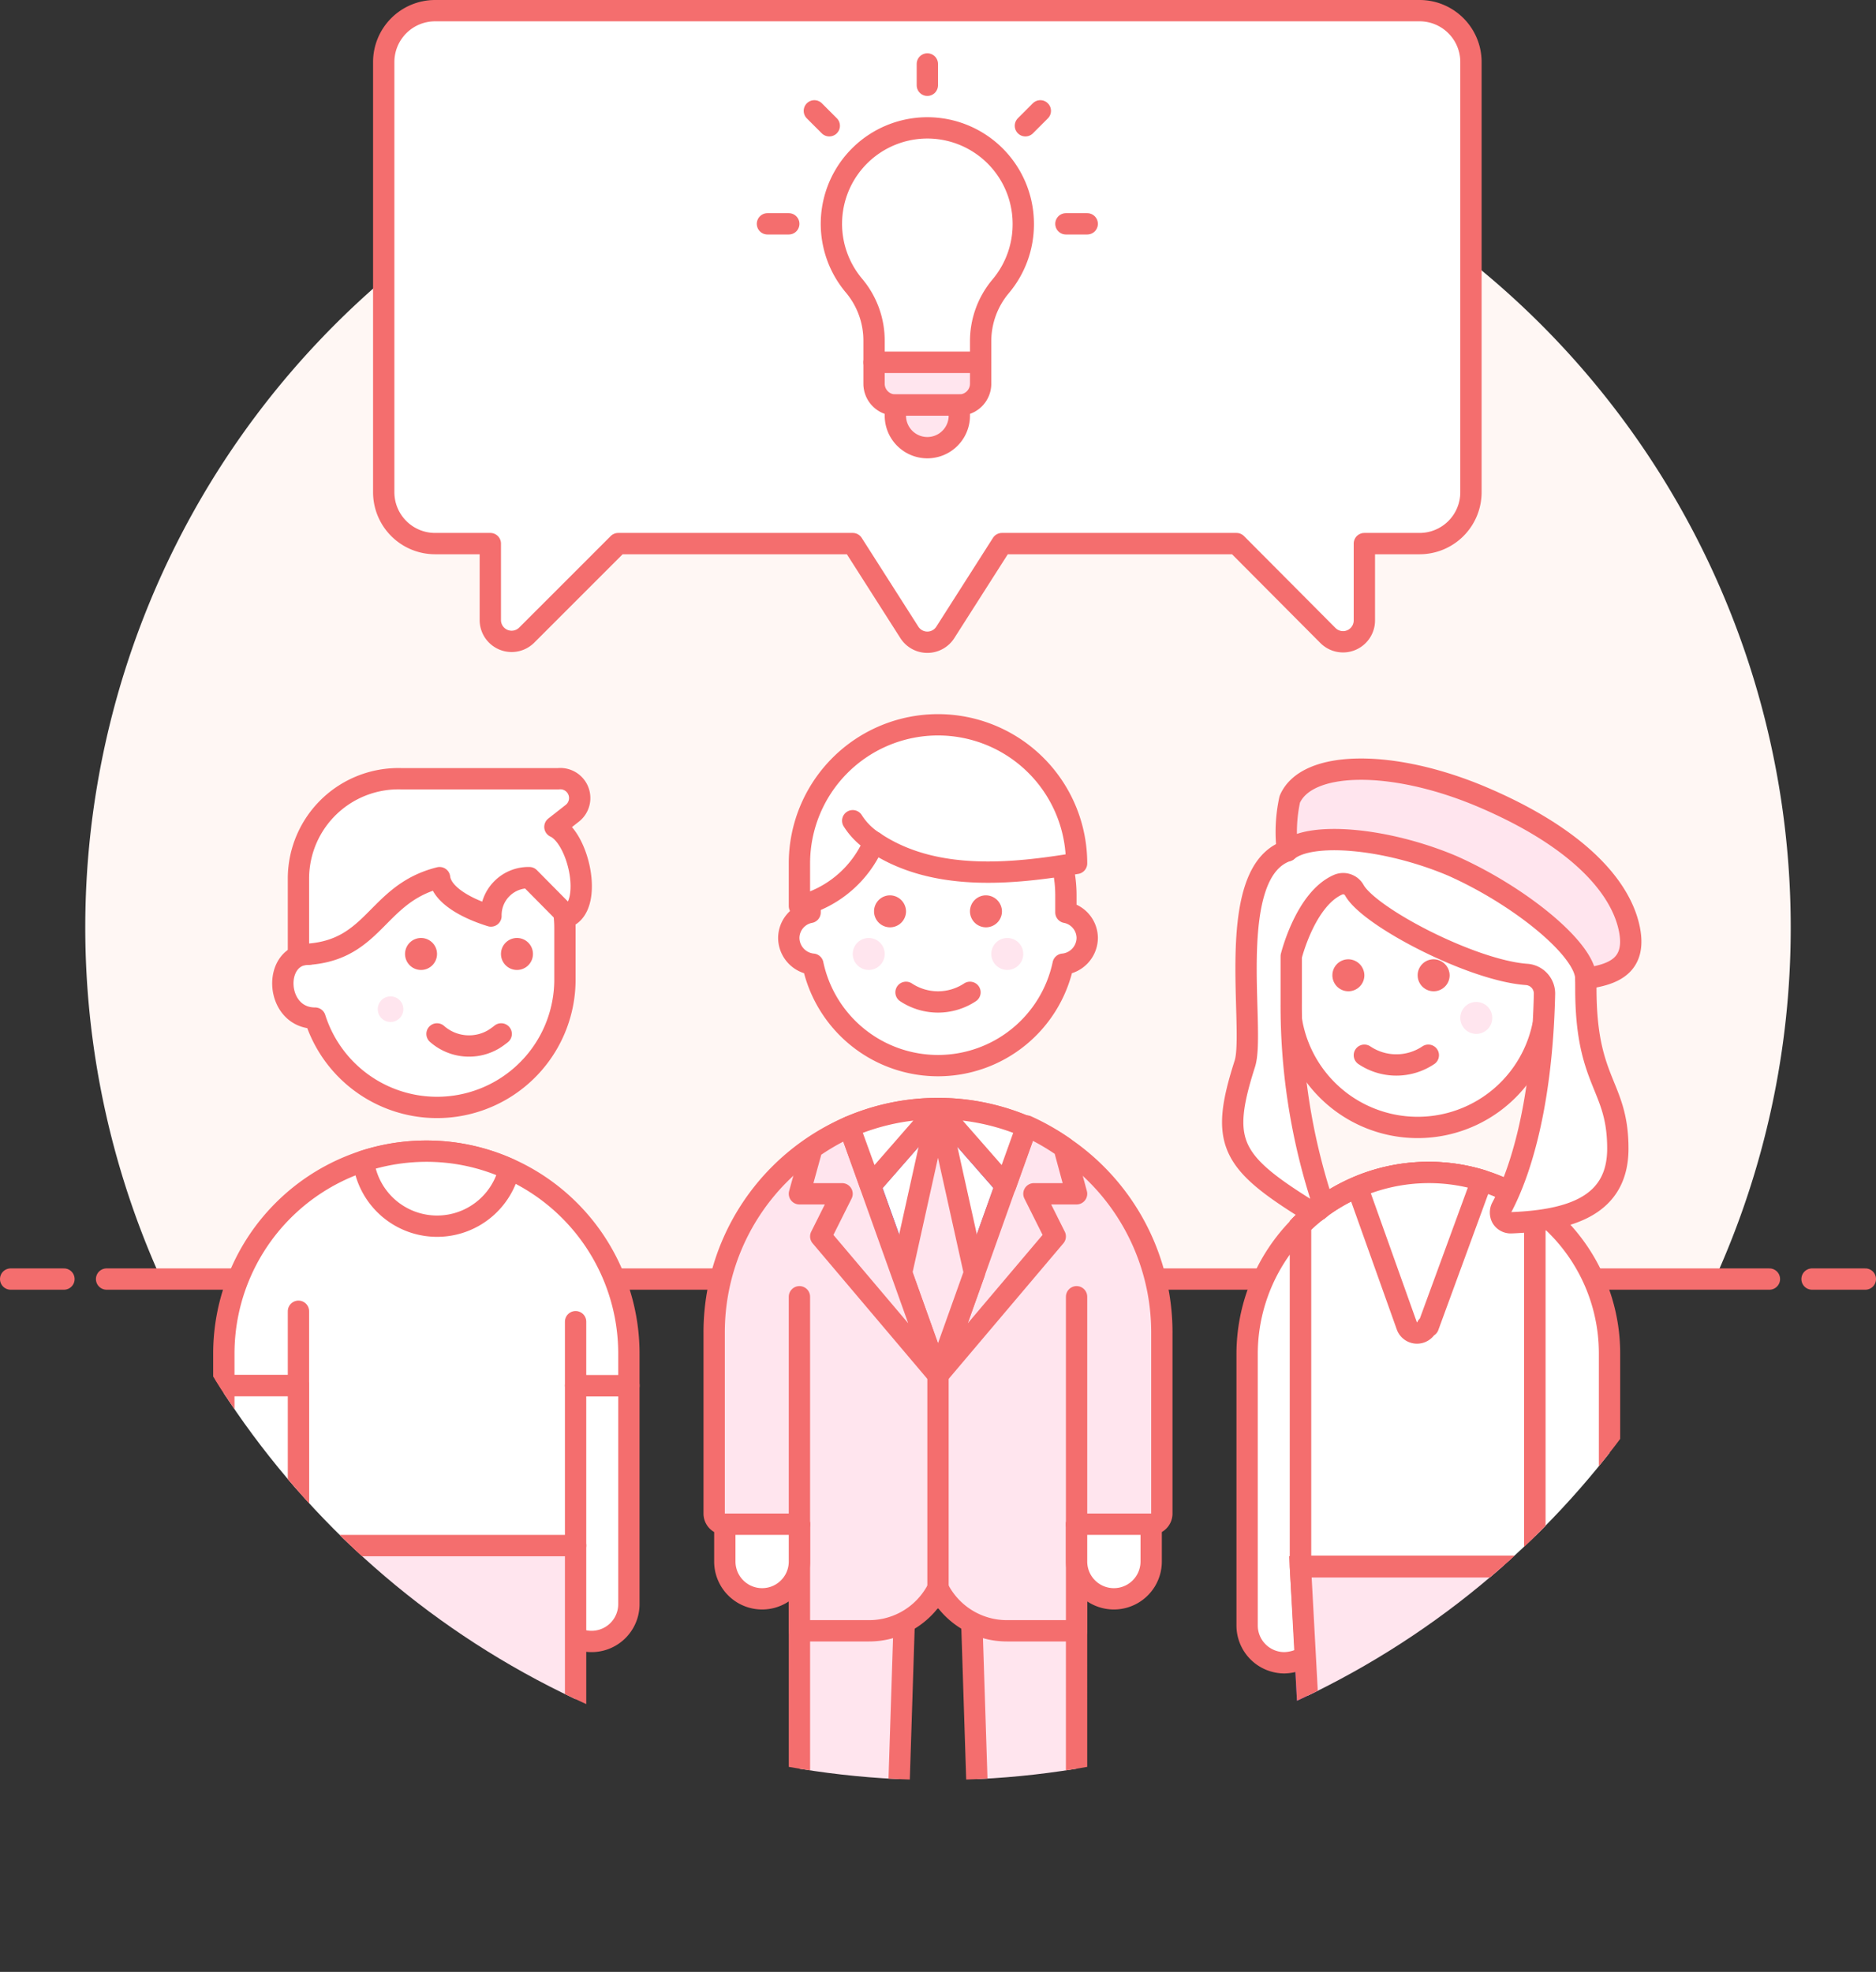 <svg xmlns="http://www.w3.org/2000/svg" xmlns:xlink="http://www.w3.org/1999/xlink" viewBox="0 0 88 92.5"><rect x="0" y="0" width="88" height="92.5" fill="#333333" stroke="none"/><defs><style>.cls-1,.cls-15,.cls-3,.cls-6{fill:none;}.cls-2{fill:#fff7f4;}.cls-12,.cls-14,.cls-16,.cls-17,.cls-3,.cls-4,.cls-6,.cls-7{stroke:#f46e6e;}.cls-10,.cls-12,.cls-14,.cls-15,.cls-3,.cls-4{stroke-linecap:round;}.cls-10,.cls-12,.cls-14,.cls-15,.cls-3,.cls-4,.cls-6,.cls-7{stroke-linejoin:round;}.cls-10,.cls-16,.cls-4,.cls-5{fill:#fff;}.cls-12,.cls-17,.cls-7,.cls-9{fill:#ffe5ee;}.cls-8{clip-path:url(#clip-path);}.cls-10,.cls-15{stroke:#4550e5;}.cls-11{fill:#d6daff;}.cls-13,.cls-14{fill:#f46e6e;}.cls-16,.cls-17{stroke-miterlimit:10;}</style><clipPath id="clip-path"><circle class="cls-1" cx="44" cy="43.5" r="40"/></clipPath></defs><title>Fichier 1</title><g id="Calque_2" data-name="Calque 2"><g id="Duotone"><g id="Icons"><g id="Background"><g id="New_Symbol_14" data-name="New Symbol 14"><path class="cls-2" d="M84,43.5A40,40,0,1,0,7.56,60H80.44A39.85,39.85,0,0,0,84,43.5Z"/><line class="cls-3" x1="5" y1="60" x2="83" y2="60"/><line class="cls-3" x1="0.5" y1="60" x2="3" y2="60"/><line class="cls-3" x1="85" y1="60" x2="87.5" y2="60"/></g></g><g id="Scene"><path class="cls-4" d="M66.61.5A2.41,2.41,0,0,1,69,2.91V23.09a2.41,2.41,0,0,1-2.41,2.41H64v3.6a1,1,0,0,1-1.71.71L58,25.5H47l-2.66,4.17a1,1,0,0,1-1.68,0L40,25.5H29l-4.31,4.31A1,1,0,0,1,23,29.1V25.5H20.41A2.41,2.41,0,0,1,18,23.09V2.91A2.41,2.41,0,0,1,20.41.5Z"/><path class="cls-5" d="M48,10.5a4.5,4.5,0,1,0-7.94,2.9A4,4,0,0,1,41,16v1h5V16a4,4,0,0,1,.94-2.57A4.51,4.51,0,0,0,48,10.5Z"/><path class="cls-6" d="M48,10.5a4.5,4.5,0,1,0-7.94,2.9A4,4,0,0,1,41,16v1h5V16a4,4,0,0,1,.94-2.57A4.51,4.51,0,0,0,48,10.5Z"/><path class="cls-7" d="M45,19H42a1,1,0,0,1-1-1V17h5v1A1,1,0,0,1,45,19Z"/><path class="cls-7" d="M45,19.5a1.5,1.5,0,0,1-3,0V19h3Z"/><line class="cls-3" x1="43.5" y1="4" x2="43.5" y2="3"/><line class="cls-3" x1="48.1" y1="5.9" x2="48.8" y2="5.2"/><line class="cls-3" x1="50" y1="10.5" x2="51" y2="10.5"/><line class="cls-3" x1="38.9" y1="5.9" x2="38.2" y2="5.2"/><line class="cls-3" x1="37" y1="10.5" x2="36" y2="10.5"/><g class="cls-8"><path class="cls-9" d="M37.5,70.5V89H42l.4-12.45a1.6,1.6,0,0,1,3.2,0L46,89h4.5V70.5Z"/><path class="cls-3" d="M37.5,70.5V89H42l.4-12.45a1.6,1.6,0,0,1,3.2,0L46,89h4.5V70.5Z"/><path class="cls-9" d="M54.5,62.5a10.5,10.5,0,0,0-21,0V71a.5.5,0,0,0,.5.5h3.5v5h3.26a3.61,3.61,0,0,0,3.24-2,3.61,3.61,0,0,0,3.23,2H50.5v-5H54a.5.5,0,0,0,.5-.5Z"/><path class="cls-3" d="M54.5,62.5a10.5,10.5,0,0,0-21,0V71a.5.5,0,0,0,.5.5h3.5v5h3.26a3.61,3.61,0,0,0,3.24-2,3.61,3.61,0,0,0,3.23,2H50.5v-5H54a.5.5,0,0,0,.5-.5Z"/><path class="cls-4" d="M34,73.25a1.75,1.75,0,0,0,3.5,0V71.5H34Z"/><path class="cls-4" d="M50.5,73.25a1.75,1.75,0,0,0,3.5,0V71.5H50.5Z"/><polygon class="cls-10" points="44 52 40.83 55.62 44 64.5 47.17 55.62 44 52"/><ellipse class="cls-11" cx="44" cy="89.5" rx="13" ry="1.5"/><path class="cls-10" d="M52,89a3,3,0,0,0-3-3h-.5a3,3,0,0,0-3,3Z"/><path class="cls-10" d="M42.5,89a3,3,0,0,0-3-3H39a3,3,0,0,0-3,3Z"/><path class="cls-12" d="M44,64.5,49.5,58l-1-2h2l-.59-2.18a10.62,10.62,0,0,0-1.75-1Z"/><polygon class="cls-12" points="44 52 42.29 59.71 44 64.5 45.71 59.71 44 52"/><path class="cls-12" d="M44,64.5,39.84,52.86a10.62,10.62,0,0,0-1.75,1L37.5,56h2l-1,2Z"/><path class="cls-4" d="M48.16,52.86A10.49,10.49,0,0,0,44,52l3.17,3.62Z"/><path class="cls-4" d="M44,52a10.49,10.49,0,0,0-4.16.86l1,2.76Z"/><line class="cls-3" x1="44" y1="64.5" x2="44" y2="74.5"/><path class="cls-4" d="M51,44a1.23,1.23,0,0,0-1-1.2V42a6,6,0,0,0-12,0v.8A1.23,1.23,0,0,0,37,44a1.25,1.25,0,0,0,1.13,1.23,6,6,0,0,0,11.74,0A1.25,1.25,0,0,0,51,44Z"/><path class="cls-13" d="M41.75,42a.75.75,0,1,0,.75.75.76.76,0,0,0-.75-.75Z"/><path class="cls-13" d="M46.25,42a.75.75,0,1,0,.75.75.76.76,0,0,0-.75-.75Z"/><circle class="cls-9" cx="40.75" cy="44.75" r="0.75"/><circle class="cls-9" cx="47.25" cy="44.75" r="0.75"/><path class="cls-3" d="M42.5,46.55a2.72,2.72,0,0,0,3,0"/><path class="cls-5" d="M50.5,40.5a6.5,6.5,0,0,0-13,0v2a5.15,5.15,0,0,0,3.5-3C43.8,41.39,47.5,41,50.5,40.5Z"/><path class="cls-3" d="M50.5,40.5a6.5,6.5,0,0,0-13,0v2a5.15,5.15,0,0,0,3.5-3C43.8,41.39,47.5,41,50.5,40.5Z"/><path class="cls-14" d="M40,38.5a3.2,3.2,0,0,0,1,1"/><path class="cls-4" d="M26,75.25a1.75,1.75,0,0,0,3.5,0V65H26Z"/><path class="cls-9" d="M14,72.5V91h4.5l.4-12.45a1.6,1.6,0,0,1,3.2,0L22.5,91H27V72.5Z"/><path class="cls-3" d="M14,72.5V91h4.5l.4-12.45a1.6,1.6,0,0,1,3.2,0L22.5,91H27V72.5Z"/><path class="cls-5" d="M10.5,63.5a9.5,9.5,0,0,1,19,0V65H27v7.5H14V65H10.5Z"/><path class="cls-3" d="M10.5,63.5a9.5,9.5,0,0,1,19,0V65H27v7.5H14V65H10.5Z"/><path class="cls-4" d="M10.5,75.25a1.75,1.75,0,0,0,3.5,0V65H10.5Z"/><line class="cls-3" x1="14" y1="65" x2="14" y2="61.51"/><line class="cls-3" x1="27" y1="65" x2="27" y2="62"/><path class="cls-10" d="M29.5,91a3,3,0,0,0-3-3h-4v3Z"/><path class="cls-10" d="M21,91a3,3,0,0,0-3-3H14v3Z"/><path class="cls-4" d="M20,54a9.59,9.59,0,0,0-2.95.47,3.48,3.48,0,0,0,6.84.37A9.37,9.37,0,0,0,20,54Z"/><path class="cls-4" d="M20.48,37.56a6,6,0,0,0-6,6v1.2c-1.72,0-1.6,3,.3,3h0A6,6,0,0,0,26.5,46v-2.4A6,6,0,0,0,20.48,37.56Z"/><path class="cls-13" d="M19.75,44a.75.75,0,1,0,.75.75.75.75,0,0,0-.75-.75Z"/><path class="cls-13" d="M24.25,44a.75.75,0,1,0,.75.75.75.75,0,0,0-.75-.75Z"/><path class="cls-9" d="M18.92,47.34a.6.6,0,0,1-1.2,0,.6.6,0,0,1,1.2,0Z"/><path class="cls-3" d="M20.5,48.5a2.27,2.27,0,0,0,2.66.25,3.79,3.79,0,0,0,.35-.25"/><path class="cls-5" d="M26.64,43c1.2-.6.49-3.7-.61-4.21l.79-.62a.91.91,0,0,0-.63-1.64H18.81A4.69,4.69,0,0,0,14,41.17v3.61c3.61,0,3.53-2.84,6.62-3.61.08.7,1,1.36,2.41,1.8a1.76,1.76,0,0,1,1.8-1.8Z"/><path class="cls-3" d="M26.64,43c1.2-.6.49-3.7-.61-4.21l.79-.62a.91.91,0,0,0-.63-1.64H18.81A4.69,4.69,0,0,0,14,41.17v3.61c3.61,0,3.53-2.84,6.62-3.61.08.7,1,1.36,2.41,1.8a1.76,1.76,0,0,1,1.8-1.8Z"/><polygon class="cls-5" points="70.46 83.5 70 92 63 92 62.54 83.5 70.46 83.5"/><polygon class="cls-15" points="70.5 83.5 70 92 63 92 62.5 83.5 70.5 83.5"/><line class="cls-15" x1="66.5" y1="83.5" x2="66.5" y2="92"/><polygon class="cls-15" points="61.54 83.5 61 73.5 72 73.5 71.46 83.5 61.54 83.5"/><path class="cls-16" d="M72,56.63A8.4,8.4,0,0,0,67,55a8.49,8.49,0,0,0-6,2.48v16H72Z"/><path class="cls-3" d="M72,56.63A8.4,8.4,0,0,0,67,55a8.49,8.49,0,0,0-6,2.48v16H72Z"/><path class="cls-4" d="M67,62.22l2.51-6.85a8.51,8.51,0,0,0-5.84.32L66,62.22a.51.51,0,0,0,.94,0Z"/><path class="cls-4" d="M60.25,78a2,2,0,0,0,1-.3L61,73.5v-16a8.5,8.5,0,0,0-2.5,6V76.25A1.75,1.75,0,0,0,60.25,78Z"/><path class="cls-4" d="M72,56.63V76.25a1.75,1.75,0,0,0,3.5,0V63.5A8.47,8.47,0,0,0,72,56.63Z"/><path class="cls-10" d="M59.5,92a3,3,0,0,1,3-3h4v3Z"/><path class="cls-10" d="M63.5,92a3,3,0,0,1,3-3h4v3Z"/><path class="cls-4" d="M66.5,38.91a6,6,0,0,1,6,6v.8a1.22,1.22,0,0,1-.13,2.42A6,6,0,0,1,60.5,46.91v-2A6,6,0,0,1,66.5,38.91Z"/><path class="cls-13" d="M67.25,45a.75.75,0,1,0,.75.75.76.76,0,0,0-.75-.75Z"/><path class="cls-13" d="M63.25,45a.75.75,0,1,0,.75.75.76.76,0,0,0-.75-.75Z"/><circle class="cls-9" cx="69.25" cy="47.75" r="0.75"/><path class="cls-3" d="M67,49.5a2.69,2.69,0,0,1-3,0"/><path class="cls-4" d="M72.93,40.38c.61,1,1.46,1.53,1.46,6s1.5,4.5,1.5,7.5c0,2.7-2.25,3.37-5,3.48a.49.49,0,0,1-.44-.23.52.52,0,0,1,0-.5c.68-1.28,1.87-4.32,2-10a.9.9,0,0,0-.84-.92c-2.55-.18-7.38-2.69-8.08-3.95a.6.6,0,0,0-.76-.26c-1.54.67-2.2,3.36-2.2,3.36V47A29.62,29.62,0,0,0,62,56.28a.42.42,0,0,1-.61.5c-3.69-2.29-4.17-3.21-3-6.87.52-1.58-1-9,2-10C60.39,37.41,72.13,38.51,72.93,40.38Z"/><path class="cls-12" d="M68.11,40.61C65,39.3,61.46,39,60.39,39.91a7.21,7.21,0,0,1,.11-2.41c.79-1.85,4.84-1.9,9.06-.1s6.33,4,6.83,6-.87,2.33-2,2.5C74.37,44.52,71.25,42,68.11,40.61Z"/><line class="cls-3" x1="37.5" y1="71.5" x2="37.5" y2="60.83"/><line class="cls-3" x1="50.5" y1="71.5" x2="50.5" y2="60.83"/><polygon class="cls-17" points="61.54 83.5 61 73.5 72 73.5 71.46 83.5 61.54 83.5"/></g></g></g></g></g></svg>